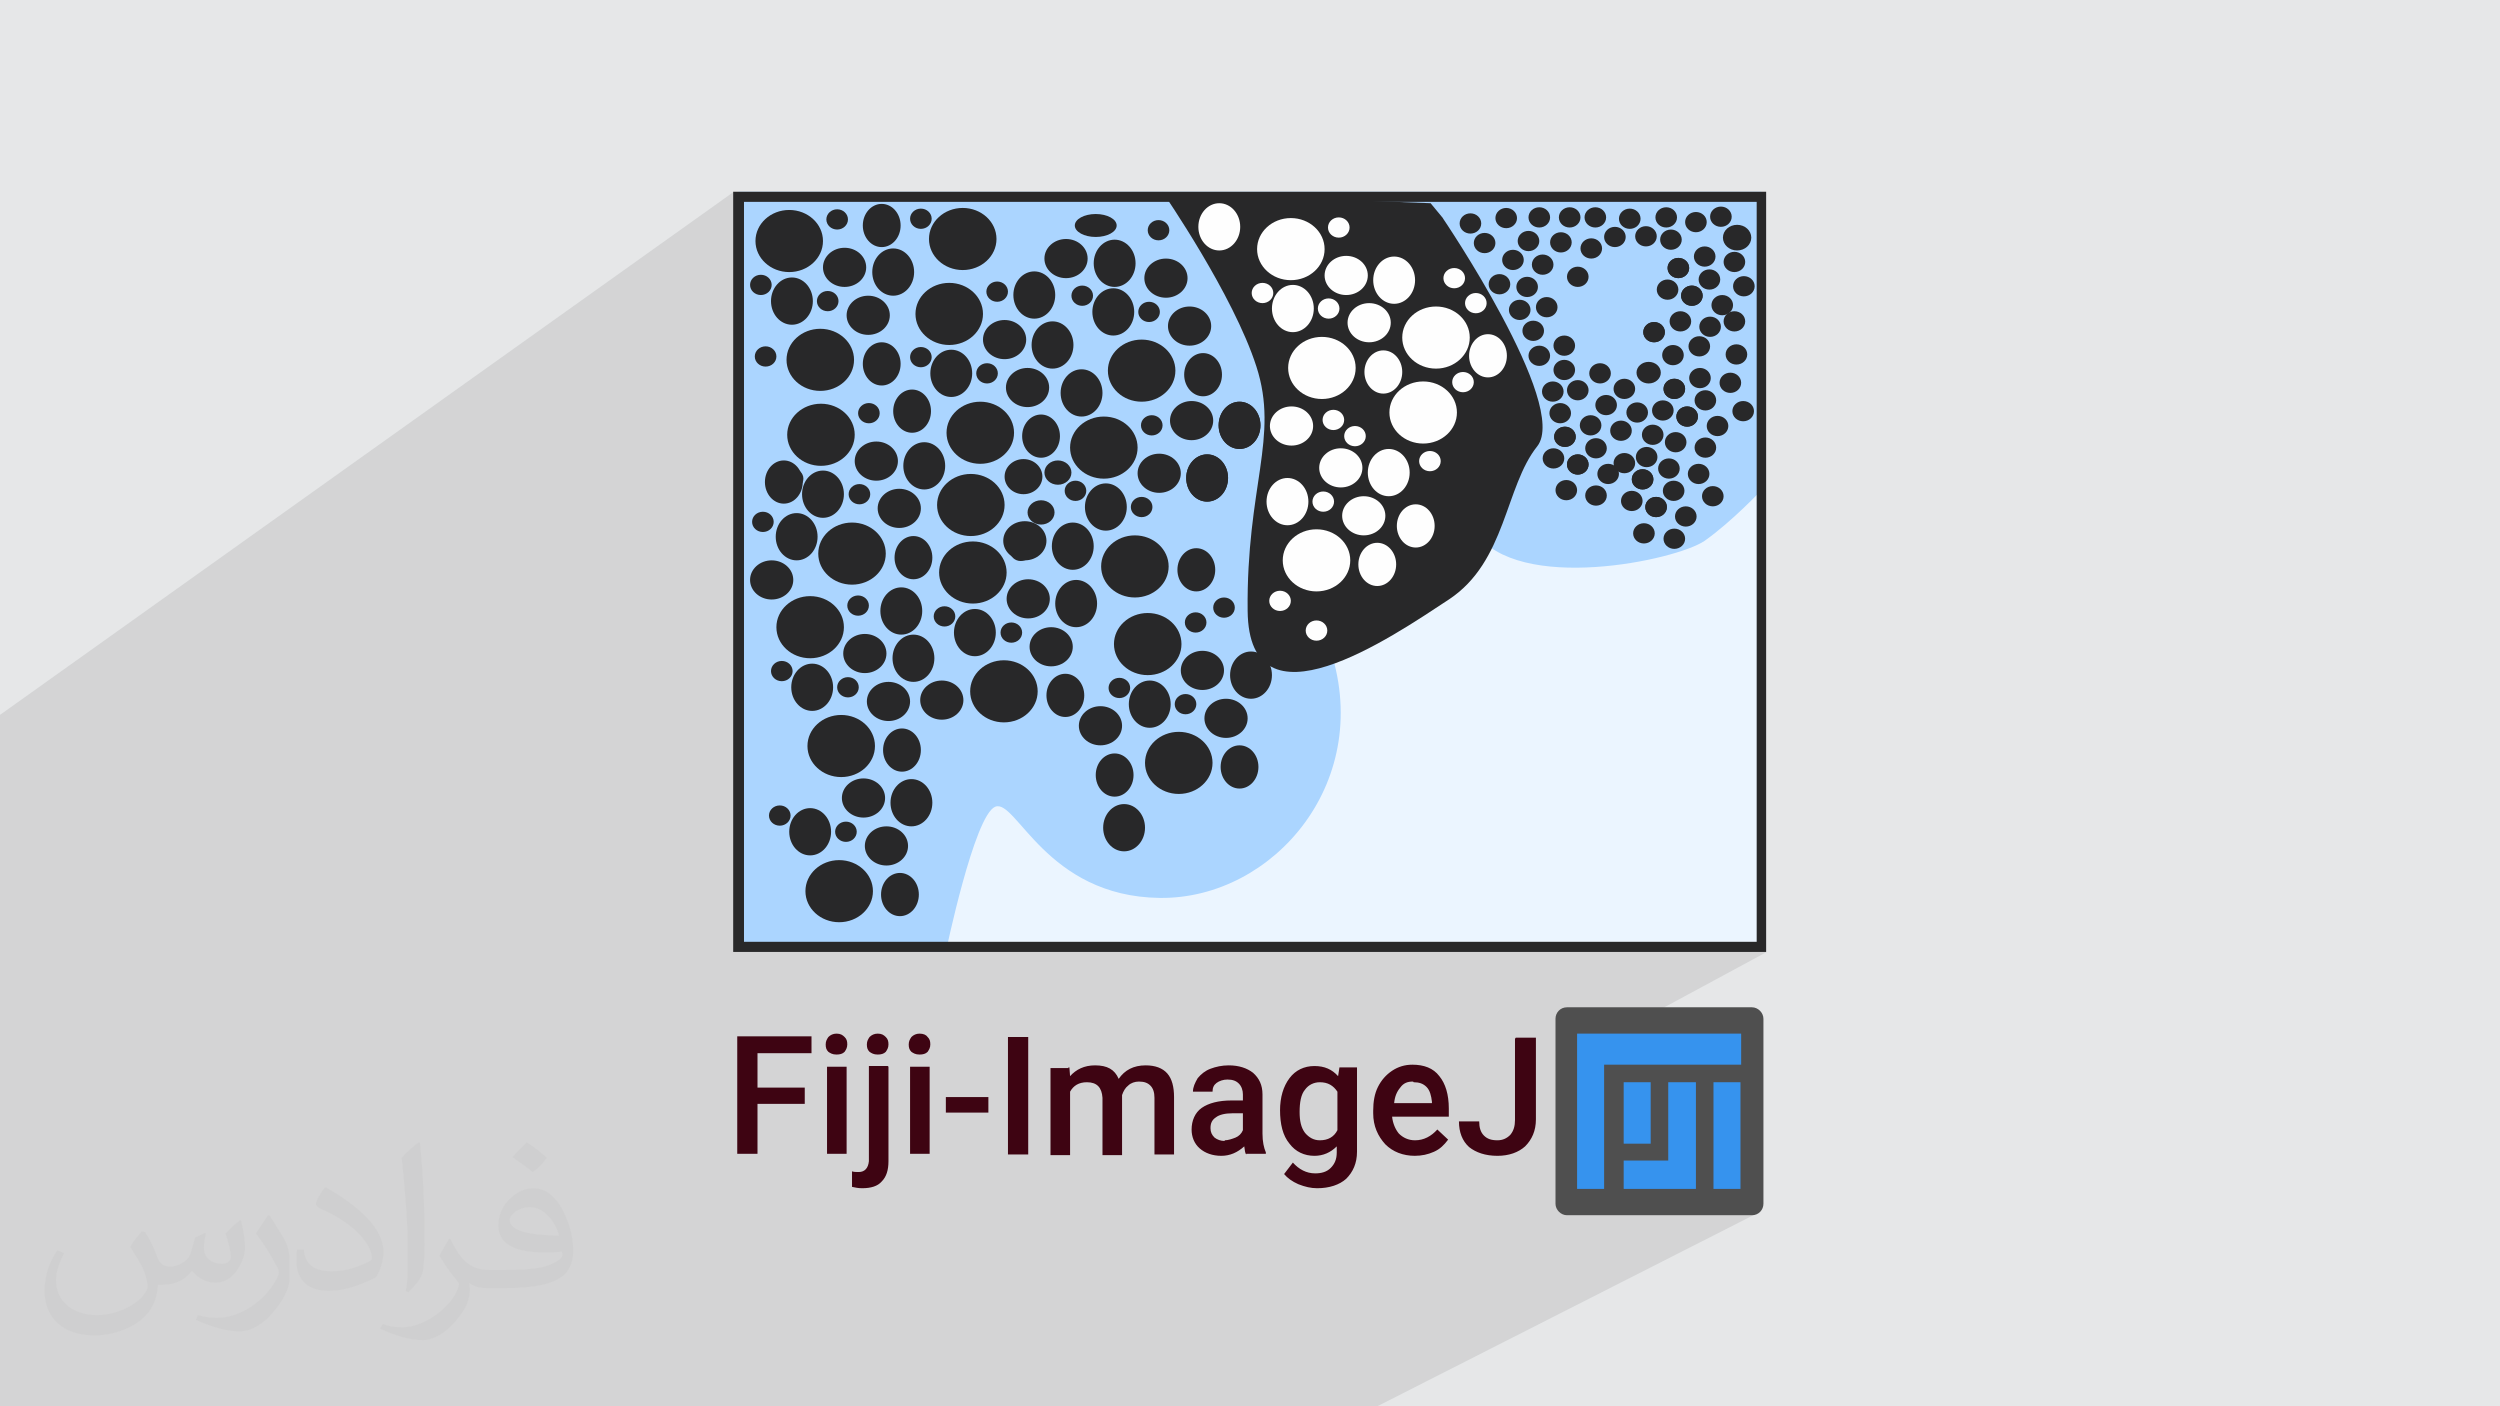 <?xml version="1.0" encoding="UTF-8"?>
<!DOCTYPE svg PUBLIC "-//W3C//DTD SVG 1.1//EN" "http://www.w3.org/Graphics/SVG/1.1/DTD/svg11.dtd">
<!-- Creator: CorelDRAW 2017 -->
<svg xmlns="http://www.w3.org/2000/svg" xml:space="preserve" width="3.703in" height="2.083in" version="1.1" style="shape-rendering:geometricPrecision; text-rendering:geometricPrecision; image-rendering:optimizeQuality; fill-rule:evenodd; clip-rule:evenodd"
viewBox="0 0 3703 2083"
 xmlns:xlink="http://www.w3.org/1999/xlink">
 <defs>
  <style type="text/css">
   <![CDATA[
    .fil11 {fill:#FEFEFE}
    .fil5 {fill:#282829}
    .fil7 {fill:#3693EE}
    .fil6 {fill:#4F4F4F}
    .fil4 {fill:#ABD5FF}
    .fil0 {fill:#E6E7E8}
    .fil3 {fill:#EBF5FF}
    .fil10 {fill:#282829;fill-rule:nonzero}
    .fil9 {fill:#3E0412;fill-rule:nonzero}
    .fil8 {fill:#FEFEFE;fill-rule:nonzero}
    .fil2 {fill:#373435;fill-opacity:0.031}
    .fil1 {fill:#373435;fill-opacity:0.102}
   ]]>
  </style>
 </defs>
 <g id="Layer_x0020_1">
  <polygon class="fil0" points="-3,0 3706,0 3706,2083 -3,2083 "/>
  <polygon class="fil1" points="-3,1681 -3,1681 -3,1674 -3,1674 -3,1674 -3,1673 -3,1673 -3,1670 -3,1669 -3,1669 -3,1666 -3,1661 -3,1659 -3,1653 -3,1649 -3,1645 -3,1643 -3,1636 -3,1631 -3,1625 -3,1624 -3,1614 -3,1613 -3,1609 -3,1608 -3,1603 -3,1600 -3,1598 -3,1598 -3,1592 -3,1592 -3,1590 -3,1583 -3,1581 -3,1581 -3,1579 -3,1579 -3,1573 -3,1572 -3,1560 -3,1560 -3,1551 -3,1550 -3,1545 -3,1545 -3,1544 -3,1541 -3,1534 -3,1532 -3,1532 -3,1529 -3,1527 -3,1526 -3,1523 -3,1515 -3,1515 -3,1514 -3,1513 -3,1513 -3,1512 -3,1509 -3,1508 -3,1505 -3,1504 -3,1496 -3,1494 -3,1481 -3,1481 -3,1480 -3,1477 -3,1469 -3,1469 -3,1467 -3,1463 -3,1462 -3,1462 -3,1461 -3,1457 -3,1456 -3,1448 -3,1448 -3,1435 -3,1434 -3,1418 -3,1417 -3,1416 -3,1413 -3,1410 -3,1392 -3,1383 -3,1381 -3,1369 -3,1351 -3,1327 -3,1316 -3,1314 -3,1310 -3,1297 -3,1297 -3,1294 -3,1286 -3,1283 -3,1279 -3,1277 -3,1276 -3,1254 -3,1232 -3,1231 -3,1227 -3,1224 -3,1211 -3,1210 -3,1194 -3,1178 -3,1127 -3,1084 -3,1066 -3,1061 1087,284 1087,290 1094,284 1094,305 1102,299 1700,299 1722,284 1723,285 1724,286 1725,288 1727,291 1729,295 1732,299 1733,299 2118,299 2601,299 2601,1395 2587,1403 2609,1403 2595,1410 2617,1410 2393,1531 2579,1531 2579,1577 2512,1612 2512,1616 2538,1603 2539,1603 2579,1603 2579,1603 2579,1760 2579,1761 2504,1799 2594,1799 2598,1799 2601,1798 2040,2083 2036,2083 1950,2083 1948,2083 1886,2083 1774,2083 1771,2083 1757,2083 1728,2083 1708,2083 1702,2083 1664,2083 1663,2083 1627,2083 1626,2083 1625,2083 1618,2083 1602,2083 1565,2083 1540,2083 1537,2083 1534,2083 1517,2083 1503,2083 1482,2083 1479,2083 1454,2083 1447,2083 1431,2083 1418,2083 1403,2083 1403,2083 1402,2083 1373,2083 1372,2083 1368,2083 1367,2083 1365,2083 1351,2083 1349,2083 1348,2083 1347,2083 1330,2083 1328,2083 1318,2083 1316,2083 1314,2083 1313,2083 1288,2083 1285,2083 1284,2083 1274,2083 1269,2083 1269,2083 1268,2083 1263,2083 1250,2083 1247,2083 1239,2083 1239,2083 1239,2083 1238,2083 1238,2083 1235,2083 1231,2083 1228,2083 1228,2083 1209,2083 1203,2083 1196,2083 1188,2083 1175,2083 1163,2083 1160,2083 1154,2083 1154,2083 1144,2083 1139,2083 1132,2083 1131,2083 1130,2083 1130,2083 1130,2083 1106,2083 1099,2083 1098,2083 1098,2083 1097,2083 1097,2083 1093,2083 1083,2083 1083,2083 1077,2083 1073,2083 1062,2083 1056,2083 1041,2083 1035,2083 1031,2083 1028,2083 1025,2083 1024,2083 1023,2083 1009,2083 991,2083 985,2083 985,2083 978,2083 964,2083 960,2083 952,2083 944,2083 933,2083 919,2083 907,2083 900,2083 894,2083 893,2083 859,2083 858,2083 833,2083 830,2083 827,2083 823,2083 799,2083 790,2083 764,2083 756,2083 726,2083 725,2083 721,2083 721,2083 712,2083 705,2083 703,2083 701,2083 694,2083 694,2083 680,2083 672,2083 656,2083 655,2083 643,2083 605,2083 605,2083 578,2083 548,2083 496,2083 485,2083 481,2083 474,2083 469,2083 452,2083 452,2083 431,2083 428,2083 428,2083 428,2083 417,2083 417,2083 416,2083 412,2083 395,2083 374,2083 372,2083 363,2083 361,2083 360,2083 359,2083 355,2083 354,2083 338,2083 336,2083 319,2083 317,2083 306,2083 304,2083 303,2083 301,2083 297,2083 289,2083 288,2083 288,2083 271,2083 258,2083 249,2083 249,2083 246,2083 241,2083 240,2083 238,2083 234,2083 208,2083 202,2083 197,2083 191,2083 189,2083 187,2083 186,2083 180,2083 177,2083 177,2083 173,2083 162,2083 162,2083 160,2083 160,2083 156,2083 153,2083 142,2083 142,2083 139,2083 137,2083 136,2083 130,2083 125,2083 124,2083 122,2083 115,2083 113,2083 106,2083 106,2083 105,2083 100,2083 96,2083 94,2083 90,2083 90,2083 83,2083 83,2083 78,2083 76,2083 75,2083 75,2083 71,2083 68,2083 64,2083 64,2083 59,2083 58,2083 57,2083 56,2083 53,2083 53,2083 53,2083 49,2083 48,2083 47,2083 44,2083 44,2083 37,2083 35,2083 34,2083 34,2083 31,2083 27,2083 22,2083 21,2083 19,2083 19,2083 17,2083 14,2083 11,2083 11,2083 7,2083 7,2083 -2,2083 -3,2083 -3,2083 -3,2080 -3,2079 -3,2078 -3,2077 -3,2076 -3,2075 -3,2073 -3,2072 -3,2071 -3,2070 -3,2069 -3,2065 -3,2061 -3,2059 -3,2056 -3,2055 -3,2055 -3,2055 -3,2054 -3,2052 -3,2052 -3,2048 -3,2046 -3,2045 -3,2044 -3,2042 -3,2042 -3,2041 -3,2039 -3,2038 -3,2037 -3,2037 -3,2037 -3,2036 -3,2034 -3,2033 -3,2033 -3,2032 -3,2030 -3,2029 -3,2026 -3,2025 -3,2024 -3,2023 -3,2021 -3,2017 -3,2015 -3,2014 -3,2013 -3,2010 -3,2009 -3,2008 -3,2006 -3,2005 -3,2003 -3,2002 -3,2002 -3,2002 -3,1996 -3,1994 -3,1992 -3,1989 -3,1987 -3,1987 -3,1985 -3,1984 -3,1983 -3,1983 -3,1981 -3,1980 -3,1979 -3,1979 -3,1977 -3,1976 -3,1974 -3,1974 -3,1972 -3,1967 -3,1967 -3,1966 -3,1965 -3,1965 -3,1961 -3,1955 -3,1951 -3,1949 -3,1948 -3,1948 -3,1947 -3,1946 -3,1945 -3,1944 -3,1944 -3,1943 -3,1942 -3,1941 -3,1938 -3,1937 -3,1934 -3,1932 -3,1926 -3,1924 -3,1924 -3,1922 -3,1917 -3,1916 -3,1914 -3,1912 -3,1908 -3,1906 -3,1905 -3,1904 -3,1904 -3,1904 -3,1903 -3,1901 -3,1899 -3,1898 -3,1897 -3,1896 -3,1896 -3,1896 -3,1895 -3,1890 -3,1889 -3,1887 -3,1887 -3,1885 -3,1885 -3,1884 -3,1884 -3,1882 -3,1881 -3,1880 -3,1877 -3,1877 -3,1875 -3,1875 -3,1872 -3,1872 -3,1870 -3,1868 -3,1868 -3,1868 -3,1865 -3,1859 -3,1858 -3,1858 -3,1855 -3,1853 -3,1851 -3,1850 -3,1848 -3,1846 -3,1846 -3,1846 -3,1845 -3,1843 -3,1842 -3,1842 -3,1841 -3,1839 -3,1836 -3,1835 -3,1831 -3,1831 -3,1831 -3,1826 -3,1826 -3,1824 -3,1824 -3,1824 -3,1823 -3,1822 -3,1822 -3,1821 -3,1820 -3,1819 -3,1818 -3,1818 -3,1815 -3,1814 -3,1812 -3,1811 -3,1808 -3,1807 -3,1805 -3,1805 -3,1802 -3,1802 -3,1802 -3,1800 -3,1800 -3,1794 -3,1793 -3,1791 -3,1791 -3,1789 -3,1788 -3,1781 -3,1778 -3,1775 -3,1774 -3,1772 -3,1771 -3,1771 -3,1771 -3,1771 -3,1770 -3,1766 -3,1759 -3,1759 -3,1759 -3,1759 -3,1754 -3,1753 -3,1752 -3,1752 -3,1750 -3,1746 -3,1746 -3,1746 -3,1743 -3,1740 -3,1737 -3,1737 -3,1736 -3,1736 -3,1735 -3,1734 -3,1733 -3,1730 -3,1730 -3,1727 -3,1726 -3,1724 -3,1721 -3,1719 -3,1717 -3,1715 -3,1705 -3,1705 -3,1698 -3,1697 -3,1688 "/>
  <path class="fil2" d="M215 1825c7,11 12,21 16,32 3,7 5,19 21,19 5,0 11,-1 17,-5 7,-3 12,-9 14,-17l6 -21 15 -7 1 1c-2,8 -3,16 -3,21 0,18 15,24 27,24 7,0 13,-4 13,-10 0,-8 -4,-23 -8,-35 7,-7 14,-14 22,-20l1 1c4,15 6,30 6,40 0,10 -4,20 -8,27 -7,14 -20,25 -36,25 -12,0 -25,-6 -34,-17l-1 0c-9,11 -22,20 -43,20l-7 0c-1,14 -4,24 -9,33 -13,25 -50,42 -85,42 -49,0 -74,-28 -74,-66 0,-23 8,-45 19,-60l10 4c-7,14 -12,27 -12,40 0,35 29,52 61,52 31,0 69,-19 75,-42 -3,-25 -12,-36 -26,-59 4,-8 10,-15 17,-23l1 0 0 0 0 0 0 0 4 1 0 0 0 0zm565 -133c10,6 20,14 30,23 -6,8 -12,15 -21,21 -10,-8 -20,-15 -30,-22 7,-8 14,-15 21,-22l0 0 0 0 0 0 0 0 0 0 0 0zm5 96c-17,0 -30,11 -30,19 0,17 33,23 73,23 -5,-20 -22,-42 -43,-42l0 0 0 0zm-37 93c22,0 41,-1 55,-4 16,-4 30,-12 30,-18 0,-2 0,-3 -1,-5 -9,1 -19,1 -29,1 -29,0 -52,-7 -61,-23 -2,-5 -4,-10 -4,-16 0,-16 7,-32 19,-42 10,-9 21,-14 33,-14 21,0 37,16 48,42 6,14 11,30 11,51 0,14 -4,25 -12,34 -16,15 -45,21 -90,21l-20 0 0 0 -5 0c-11,0 -19,-2 -26,-7l-1 0c0,3 1,5 1,8 0,10 -3,23 -10,33 -20,30 -42,43 -60,43 -19,0 -42,-7 -63,-17l4 -7c7,3 16,5 29,5 34,0 78,-33 84,-64 -1,-3 -4,-6 -7,-10 -10,-12 -16,-22 -22,-32 5,-10 10,-18 14,-25l2 0c14,29 28,46 57,46l5 0 0 0 21 0 0 0 0 0 0 0 -2 0 0 0 0 0zm-147 31c3,-14 3,-29 3,-43l0 -21c0,-39 -5,-96 -9,-133 7,-8 17,-17 25,-23l2 1c5,47 7,101 7,151 0,13 -1,26 -2,35 -1,12 -8,21 -22,35l-3 -1 0 0 0 0 0 0 -1 -1 0 0 0 0zm-151 -62c1,18 10,33 41,33 20,0 36,-5 55,-14 3,-2 5,-4 5,-5 0,-12 -9,-27 -24,-41 -14,-13 -34,-25 -51,-32 -6,-3 -8,-5 -8,-8 0,-5 7,-16 13,-24l2 0c20,11 43,27 60,44 15,16 25,33 25,51 0,13 -4,26 -11,38 -22,11 -46,20 -70,20 -29,0 -48,-14 -48,-45 0,-3 0,-9 1,-16l10 0 0 0 0 0 0 0 0 -1 0 0 0 0zm-52 -52l18 29c7,11 13,22 13,41l0 24c0,19 -12,39 -32,60 -15,14 -29,20 -42,20 -19,0 -40,-6 -65,-17l3 -7c8,2 17,4 28,4 36,0 72,-26 89,-58 2,-4 3,-7 3,-9 0,-4 -2,-8 -4,-11 -9,-17 -19,-33 -30,-47 6,-9 12,-18 18,-27l2 0 0 0 -1 -2 0 0 0 0z"/>
  <g id="_2030535111504">
   <rect class="fil3" x="1094" y="284" width="1515" height="1119"/>
   <path class="fil4" d="M1094 284l1515 0 0 442c0,0 -43,46 -84,75 -42,29 -277,79 -340,-13 -63,-92 -287,-33 -217,167 71,200 -81,377 -250,375 -169,-2 -213,-148 -244,-135 -31,13 -73,215 -73,215l-307 -8 0 -1119z"/>
   <path class="fil5" d="M2137 323c0,0 188,277 140,338 -48,60 -46,171 -131,227 -85,56 -296,201 -298,17 -2,-185 47,-257 13,-362 -34,-106 -138,-257 -138,-257l396 15 19 23z"/>
   <path class="fil6" d="M2321 1492l274 0c9,0 17,8 17,17l0 274c0,9 -7,17 -17,17l-274 0c-9,0 -17,-8 -17,-17l0 -274c0,-9 7,-17 17,-17z"/>
   <polygon class="fil7" points="2336,1531 2376,1531 2579,1531 2579,1577 2376,1577 2376,1761 2336,1761 2336,1577 "/>
   <rect class="fil7" x="2538" y="1603" width="40" height="158"/>
   <path class="fil8" d="M2538 1603l40 0 0 158 -40 0 0 -158 0 0zm40 0l-40 0 0 158 40 0 0 -158z"/>
   <rect class="fil7" x="2405" y="1603" width="40" height="91"/>
   <polygon class="fil7" points="2405,1719 2471,1719 2471,1603 2512,1603 2512,1761 2511,1761 2471,1761 2405,1761 "/>
   <path class="fil9" d="M1192 1635l-70 0 0 74 -30 0 0 -174 110 0 0 25 -80 0 0 51 70 0 0 24 0 0zm62 74l-29 0 0 -129 29 0 0 129zm-31 -162c0,-5 2,-8 4,-11 3,-3 7,-5 12,-5 6,0 9,2 12,5 3,3 4,6 4,11 0,5 -2,8 -4,11 -3,3 -7,4 -12,4 -6,0 -9,-2 -12,-4 -3,-3 -4,-6 -4,-11zm93 33l0 140c0,13 -3,23 -10,30 -6,7 -16,10 -29,10 -6,0 -10,-1 -15,-2l0 -23c3,1 6,1 10,1 9,0 14,-6 15,-16l0 -141 29 0 -1 1 0 0 0 0zm-32 -33c0,-5 2,-8 4,-11 3,-3 7,-5 12,-5 6,0 9,2 12,5 3,3 4,6 4,11 0,5 -2,8 -4,11 -3,3 -7,4 -12,4 -6,0 -9,-2 -12,-4 -3,-3 -4,-6 -4,-11zm93 162l-29 0 0 -129 29 0 0 129zm-31 -162c0,-5 2,-8 4,-11 3,-3 7,-5 12,-5 6,0 10,2 12,5 3,3 4,6 4,11 0,5 -2,8 -4,11 -3,3 -7,4 -12,4 -6,0 -9,-2 -12,-4 -3,-3 -4,-6 -4,-11zm118 101l-63 0 0 -23 63 0 0 23zm59 62l-30 0 0 -174 30 0 0 174zm61 -129l1 13c9,-10 21,-16 37,-16 18,0 29,6 35,20 9,-13 22,-20 40,-20 14,0 25,4 32,12 7,8 10,20 10,35l0 85 -29 0 0 -84c0,-8 -2,-14 -6,-18 -4,-4 -9,-6 -17,-6 -6,0 -12,2 -16,6 -4,3 -7,8 -9,14l0 89 -29 0 0 -85c-1,-15 -8,-23 -23,-23 -12,0 -20,5 -25,14l0 94 -29 0 0 -129 27 0 -1 -1 0 0 0 0zm262 129c-2,-2 -2,-6 -3,-12 -10,9 -21,14 -34,14 -13,0 -24,-4 -32,-11 -8,-7 -12,-17 -12,-28 0,-13 5,-25 15,-32 10,-7 25,-11 44,-11l17 0 0 -9c0,-6 -2,-12 -6,-16 -4,-4 -9,-6 -17,-6 -6,0 -12,2 -16,5 -4,3 -6,7 -6,13l-29 0c0,-7 3,-13 7,-20 5,-6 11,-11 19,-14 8,-3 17,-5 27,-5 15,0 27,4 36,11 9,8 14,18 14,32l0 58c0,12 2,21 5,28l0 2 -29 0 0 2 0 0 0 0zm-32 -21c5,0 11,-2 16,-4 5,-2 9,-6 11,-11l0 -25 -16 0c-10,0 -19,2 -24,6 -6,4 -8,9 -8,16 0,6 2,10 6,14 4,3 9,5 15,5l0 0 0 0 0 0zm82 -44c0,-20 5,-36 14,-48 9,-12 22,-18 37,-18 15,0 26,5 35,15l2 -13 26 0 0 125c0,17 -6,30 -16,40 -10,9 -25,14 -43,14 -9,0 -18,-2 -28,-6 -9,-4 -16,-9 -21,-15l13 -17c9,10 20,16 33,16 9,0 17,-2 23,-8 6,-6 9,-13 9,-23l0 -9c-9,9 -20,14 -33,14 -15,0 -28,-6 -37,-18 -10,-12 -14,-29 -14,-50l0 1 0 0 0 0zm29 2c0,13 2,23 8,31 6,7 13,11 22,11 12,0 21,-5 26,-15l0 -57c-6,-9 -14,-14 -26,-14 -9,0 -17,4 -22,11 -6,7 -8,19 -8,33l-1 0 0 0 0 0zm171 65c-18,0 -33,-6 -44,-17 -11,-12 -18,-27 -18,-46l0 -4c0,-13 2,-25 7,-35 5,-10 12,-18 21,-24 9,-6 19,-9 30,-9 17,0 31,5 40,17 9,11 14,27 14,48l0 12 -84 0c1,10 5,19 10,25 6,6 14,10 24,10 13,0 24,-6 33,-16l16 15c-6,8 -12,14 -21,18 -9,4 -18,6 -29,6l1 0 0 0 0 0zm-3 -110c-8,0 -14,2 -19,9 -5,6 -8,13 -9,23l56 0 0 -2c-1,-9 -3,-17 -8,-22 -5,-5 -11,-7 -19,-7l0 0 0 0zm152 -65l30 0 0 121c0,17 -6,30 -16,40 -10,9 -24,14 -41,14 -18,0 -32,-5 -42,-13 -10,-9 -15,-22 -15,-38l30 0c0,9 2,16 7,21 5,5 11,7 20,7 8,0 14,-3 19,-8 5,-6 7,-13 7,-22l0 -121 1 0 0 0 0 0z"/>
   <path class="fil10" d="M1094 284l1522 0 0 1126 -1530 0 0 -1126 8 0zm1507 15l-483 0 -1016 0 0 1096 1500 0 0 -1096z"/>
   <ellipse class="fil5" cx="1169" cy="357" rx="50" ry="46"/>
   <ellipse class="fil5" cx="1251" cy="396" rx="32" ry="29"/>
   <ellipse class="fil5" cx="1127" cy="422" rx="16" ry="15"/>
   <ellipse class="fil5" cx="1173" cy="446" rx="31" ry="35"/>
   <ellipse class="fil5" cx="1226" cy="446" rx="16" ry="15"/>
   <ellipse class="fil5" cx="1240" cy="325" rx="16" ry="15"/>
   <ellipse class="fil5" cx="1286" cy="467" rx="32" ry="29"/>
   <ellipse class="fil5" cx="1323" cy="403" rx="31" ry="35"/>
   <ellipse class="fil5" cx="1215" cy="533" rx="50" ry="46"/>
   <ellipse class="fil5" cx="1306" cy="539" rx="28" ry="32"/>
   <ellipse class="fil5" cx="1406" cy="465" rx="50" ry="46"/>
   <ellipse class="fil5" cx="1488" cy="503" rx="32" ry="29"/>
   <ellipse class="fil5" cx="1364" cy="529" rx="16" ry="15"/>
   <ellipse class="fil5" cx="1409" cy="553" rx="31" ry="35"/>
   <ellipse class="fil5" cx="1462" cy="553" rx="16" ry="15"/>
   <ellipse class="fil5" cx="1477" cy="432" rx="16" ry="15"/>
   <ellipse class="fil5" cx="1522" cy="574" rx="32" ry="29"/>
   <ellipse class="fil5" cx="1559" cy="511" rx="31" ry="35"/>
   <ellipse class="fil5" cx="1452" cy="641" rx="50" ry="46"/>
   <ellipse class="fil5" cx="1542" cy="646" rx="28" ry="32"/>
   <ellipse class="fil5" cx="1216" cy="644" rx="50" ry="46"/>
   <ellipse class="fil5" cx="1298" cy="683" rx="32" ry="29"/>
   <ellipse class="fil5" cx="1174" cy="709" rx="16" ry="15"/>
   <ellipse class="fil5" cx="1219" cy="732" rx="31" ry="35"/>
   <ellipse class="fil5" cx="1273" cy="732" rx="16" ry="15"/>
   <ellipse class="fil5" cx="1287" cy="612" rx="16" ry="15"/>
   <ellipse class="fil5" cx="1332" cy="753" rx="32" ry="29"/>
   <ellipse class="fil5" cx="1369" cy="690" rx="31" ry="35"/>
   <ellipse class="fil5" cx="1262" cy="820" rx="50" ry="46"/>
   <ellipse class="fil5" cx="1353" cy="826" rx="28" ry="32"/>
   <ellipse class="fil5" cx="1426" cy="354" rx="50" ry="46"/>
   <ellipse class="fil5" cx="1727" cy="412" rx="32" ry="29"/>
   <ellipse class="fil5" cx="1603" cy="438" rx="16" ry="15"/>
   <ellipse class="fil5" cx="1649" cy="462" rx="31" ry="35"/>
   <ellipse class="fil5" cx="1702" cy="462" rx="16" ry="15"/>
   <ellipse class="fil5" cx="1716" cy="341" rx="16" ry="15"/>
   <ellipse class="fil5" cx="1762" cy="483" rx="32" ry="29"/>
   <ellipse class="fil11" cx="1806" cy="336" rx="31" ry="35"/>
   <ellipse class="fil5" cx="1691" cy="549" rx="50" ry="46"/>
   <ellipse class="fil5" cx="1782" cy="555" rx="28" ry="32"/>
   <ellipse class="fil5" cx="1635" cy="663" rx="50" ry="46"/>
   <ellipse class="fil5" cx="1717" cy="701" rx="32" ry="29"/>
   <ellipse class="fil5" cx="1593" cy="727" rx="16" ry="15"/>
   <ellipse class="fil5" cx="1638" cy="751" rx="31" ry="35"/>
   <ellipse class="fil5" cx="1691" cy="751" rx="16" ry="15"/>
   <ellipse class="fil5" cx="1706" cy="630" rx="16" ry="15"/>
   <ellipse class="fil5" cx="1395" cy="1037" rx="32" ry="29"/>
   <ellipse class="fil5" cx="1788" cy="708" rx="31" ry="35"/>
   <ellipse class="fil5" cx="1681" cy="839" rx="50" ry="46"/>
   <ellipse class="fil5" cx="1772" cy="844" rx="28" ry="32"/>
   <ellipse class="fil5" cx="1200" cy="929" rx="50" ry="46"/>
   <ellipse class="fil5" cx="1281" cy="968" rx="32" ry="29"/>
   <ellipse class="fil5" cx="1158" cy="994" rx="16" ry="15"/>
   <ellipse class="fil5" cx="1203" cy="1018" rx="31" ry="35"/>
   <ellipse class="fil5" cx="1256" cy="1018" rx="16" ry="15"/>
   <ellipse class="fil5" cx="1271" cy="897" rx="16" ry="15"/>
   <ellipse class="fil5" cx="1316" cy="1039" rx="32" ry="29"/>
   <ellipse class="fil5" cx="1353" cy="975" rx="31" ry="35"/>
   <ellipse class="fil5" cx="1246" cy="1105" rx="50" ry="46"/>
   <ellipse class="fil5" cx="1336" cy="1111" rx="28" ry="32"/>
   <ellipse class="fil5" cx="1441" cy="848" rx="50" ry="46"/>
   <ellipse class="fil5" cx="1523" cy="887" rx="32" ry="29"/>
   <ellipse class="fil5" cx="1399" cy="913" rx="16" ry="15"/>
   <ellipse class="fil5" cx="1444" cy="937" rx="31" ry="35"/>
   <ellipse class="fil5" cx="1498" cy="937" rx="16" ry="15"/>
   <ellipse class="fil5" cx="1512" cy="816" rx="16" ry="15"/>
   <ellipse class="fil5" cx="1557" cy="958" rx="32" ry="29"/>
   <ellipse class="fil5" cx="1594" cy="894" rx="31" ry="35"/>
   <ellipse class="fil5" cx="1487" cy="1024" rx="50" ry="46"/>
   <ellipse class="fil5" cx="1578" cy="1030" rx="28" ry="32"/>
   <ellipse class="fil11" cx="1912" cy="369" rx="50" ry="46"/>
   <ellipse class="fil11" cx="1994" cy="408" rx="32" ry="29"/>
   <ellipse class="fil11" cx="1870" cy="434" rx="16" ry="15"/>
   <ellipse class="fil11" cx="1915" cy="457" rx="31" ry="35"/>
   <ellipse class="fil11" cx="1968" cy="457" rx="16" ry="15"/>
   <ellipse class="fil11" cx="1983" cy="337" rx="16" ry="15"/>
   <ellipse class="fil11" cx="2028" cy="478" rx="32" ry="29"/>
   <ellipse class="fil11" cx="2065" cy="415" rx="31" ry="35"/>
   <ellipse class="fil11" cx="1958" cy="545" rx="50" ry="46"/>
   <ellipse class="fil11" cx="2049" cy="551" rx="28" ry="32"/>
   <ellipse class="fil11" cx="2108" cy="611" rx="50" ry="46"/>
   <ellipse class="fil11" cx="1986" cy="693" rx="32" ry="29"/>
   <ellipse class="fil11" cx="2007" cy="646" rx="16" ry="15"/>
   <ellipse class="fil11" cx="1907" cy="743" rx="31" ry="35"/>
   <ellipse class="fil11" cx="1960" cy="743" rx="16" ry="15"/>
   <ellipse class="fil11" cx="1975" cy="622" rx="16" ry="15"/>
   <ellipse class="fil11" cx="2020" cy="764" rx="32" ry="29"/>
   <ellipse class="fil11" cx="2057" cy="700" rx="31" ry="35"/>
   <ellipse class="fil11" cx="1950" cy="830" rx="50" ry="46"/>
   <ellipse class="fil11" cx="2040" cy="836" rx="28" ry="32"/>
   <ellipse class="fil5" cx="1700" cy="954" rx="50" ry="46"/>
   <ellipse class="fil5" cx="1781" cy="993" rx="32" ry="29"/>
   <ellipse class="fil5" cx="1658" cy="1019" rx="16" ry="15"/>
   <ellipse class="fil5" cx="1703" cy="1043" rx="31" ry="35"/>
   <ellipse class="fil5" cx="1756" cy="1043" rx="16" ry="15"/>
   <ellipse class="fil5" cx="1771" cy="922" rx="16" ry="15"/>
   <ellipse class="fil5" cx="1816" cy="1064" rx="32" ry="29"/>
   <ellipse class="fil5" cx="1853" cy="1000" rx="31" ry="35"/>
   <ellipse class="fil5" cx="1746" cy="1130" rx="50" ry="46"/>
   <ellipse class="fil5" cx="1836" cy="1136" rx="28" ry="32"/>
   <ellipse class="fil5" cx="1438" cy="748" rx="50" ry="46"/>
   <ellipse class="fil5" cx="1532" cy="437" rx="31" ry="35"/>
   <ellipse class="fil5" cx="1602" cy="582" rx="31" ry="35"/>
   <ellipse class="fil5" cx="1335" cy="905" rx="31" ry="35"/>
   <ellipse class="fil11" cx="1913" cy="631" rx="32" ry="29"/>
   <ellipse class="fil5" cx="1813" cy="900" rx="16" ry="15"/>
   <ellipse class="fil11" cx="2097" cy="779" rx="28" ry="32"/>
   <ellipse class="fil11" cx="2127" cy="500" rx="50" ry="46"/>
   <ellipse class="fil11" cx="2118" cy="683" rx="16" ry="15"/>
   <ellipse class="fil11" cx="1896" cy="890" rx="16" ry="15"/>
   <ellipse class="fil11" cx="1950" cy="934" rx="16" ry="15"/>
   <ellipse class="fil5" cx="2178" cy="331" rx="16" ry="15"/>
   <ellipse class="fil5" cx="2231" cy="323" rx="16" ry="15"/>
   <ellipse class="fil5" cx="2199" cy="360" rx="16" ry="15"/>
   <ellipse class="fil5" cx="2241" cy="385" rx="16" ry="15"/>
   <ellipse class="fil5" cx="2280" cy="322" rx="16" ry="15"/>
   <ellipse class="fil5" cx="2264" cy="357" rx="16" ry="15"/>
   <ellipse class="fil5" cx="2221" cy="421" rx="16" ry="15"/>
   <ellipse class="fil5" cx="2285" cy="392" rx="16" ry="15"/>
   <ellipse class="fil5" cx="2325" cy="322" rx="16" ry="15"/>
   <ellipse class="fil5" cx="2312" cy="359" rx="16" ry="15"/>
   <ellipse class="fil5" cx="2262" cy="425" rx="16" ry="15"/>
   <ellipse class="fil5" cx="2271" cy="490" rx="16" ry="15"/>
   <ellipse class="fil5" cx="2291" cy="455" rx="16" ry="15"/>
   <ellipse class="fil5" cx="2370" cy="553" rx="16" ry="15"/>
   <ellipse class="fil5" cx="2363" cy="322" rx="16" ry="15"/>
   <ellipse class="fil5" cx="2337" cy="410" rx="16" ry="15"/>
   <ellipse class="fil5" cx="2357" cy="368" rx="16" ry="15"/>
   <ellipse class="fil5" cx="2317" cy="512" rx="16" ry="15"/>
   <ellipse class="fil5" cx="2251" cy="459" rx="16" ry="15"/>
   <ellipse class="fil5" cx="2470" cy="429" rx="16" ry="15"/>
   <ellipse class="fil5" cx="2414" cy="324" rx="16" ry="15"/>
   <ellipse class="fil5" cx="2468" cy="322" rx="16" ry="15"/>
   <ellipse class="fil5" cx="2475" cy="355" rx="16" ry="15"/>
   <ellipse class="fil5" cx="2512" cy="329" rx="16" ry="15"/>
   <ellipse class="fil5" cx="2438" cy="350" rx="16" ry="15"/>
   <ellipse class="fil5" cx="2506" cy="438" rx="16" ry="15"/>
   <ellipse class="fil5" cx="2486" cy="397" rx="16" ry="15"/>
   <ellipse class="fil5" cx="2525" cy="380" rx="16" ry="15"/>
   <ellipse class="fil5" cx="2532" cy="414" rx="16" ry="15"/>
   <ellipse class="fil5" cx="2569" cy="388" rx="16" ry="15"/>
   <ellipse class="fil5" cx="2486" cy="397" rx="16" ry="15"/>
   <ellipse class="fil5" cx="2478" cy="526" rx="16" ry="15"/>
   <ellipse class="fil5" cx="2450" cy="492" rx="16" ry="15"/>
   <ellipse class="fil5" cx="2489" cy="476" rx="16" ry="15"/>
   <ellipse class="fil5" cx="2442" cy="552" rx="18" ry="16"/>
   <ellipse class="fil5" cx="2533" cy="484" rx="16" ry="15"/>
   <ellipse class="fil5" cx="2450" cy="492" rx="16" ry="15"/>
   <ellipse class="fil5" cx="2506" cy="438" rx="16" ry="15"/>
   <ellipse class="fil5" cx="2573" cy="352" rx="21" ry="19"/>
   <ellipse class="fil5" cx="2583" cy="424" rx="16" ry="15"/>
   <ellipse class="fil5" cx="2406" cy="576" rx="16" ry="15"/>
   <ellipse class="fil5" cx="2549" cy="321" rx="16" ry="15"/>
   <ellipse class="fil5" cx="2551" cy="452" rx="16" ry="15"/>
   <ellipse class="fil5" cx="2463" cy="608" rx="16" ry="15"/>
   <ellipse class="fil5" cx="2499" cy="617" rx="16" ry="15"/>
   <ellipse class="fil5" cx="2480" cy="576" rx="16" ry="15"/>
   <ellipse class="fil5" cx="2518" cy="560" rx="16" ry="15"/>
   <ellipse class="fil5" cx="2526" cy="593" rx="16" ry="15"/>
   <ellipse class="fil5" cx="2563" cy="567" rx="16" ry="15"/>
   <ellipse class="fil5" cx="2480" cy="576" rx="16" ry="15"/>
   <ellipse class="fil5" cx="2482" cy="655" rx="16" ry="15"/>
   <ellipse class="fil5" cx="2526" cy="663" rx="16" ry="15"/>
   <ellipse class="fil5" cx="2499" cy="617" rx="16" ry="15"/>
   <ellipse class="fil5" cx="2582" cy="609" rx="16" ry="15"/>
   <ellipse class="fil5" cx="2544" cy="631" rx="16" ry="15"/>
   <ellipse class="fil5" cx="2301" cy="679" rx="16" ry="15"/>
   <ellipse class="fil5" cx="2337" cy="688" rx="16" ry="15"/>
   <ellipse class="fil5" cx="2318" cy="647" rx="16" ry="15"/>
   <ellipse class="fil5" cx="2356" cy="630" rx="16" ry="15"/>
   <ellipse class="fil5" cx="2364" cy="664" rx="16" ry="15"/>
   <ellipse class="fil5" cx="2401" cy="638" rx="16" ry="15"/>
   <ellipse class="fil5" cx="2318" cy="647" rx="16" ry="15"/>
   <ellipse class="fil5" cx="2320" cy="726" rx="16" ry="15"/>
   <ellipse class="fil5" cx="2364" cy="734" rx="16" ry="15"/>
   <ellipse class="fil5" cx="2337" cy="688" rx="16" ry="15"/>
   <ellipse class="fil5" cx="2406" cy="686" rx="16" ry="15"/>
   <ellipse class="fil5" cx="2382" cy="702" rx="16" ry="15"/>
   <ellipse class="fil5" cx="2417" cy="742" rx="16" ry="15"/>
   <ellipse class="fil5" cx="2453" cy="751" rx="16" ry="15"/>
   <ellipse class="fil5" cx="2433" cy="710" rx="16" ry="15"/>
   <ellipse class="fil5" cx="2472" cy="694" rx="16" ry="15"/>
   <ellipse class="fil5" cx="2479" cy="727" rx="16" ry="15"/>
   <ellipse class="fil5" cx="2516" cy="702" rx="16" ry="15"/>
   <ellipse class="fil5" cx="2433" cy="710" rx="16" ry="15"/>
   <ellipse class="fil5" cx="2435" cy="790" rx="16" ry="15"/>
   <ellipse class="fil5" cx="2480" cy="798" rx="16" ry="15"/>
   <ellipse class="fil5" cx="2453" cy="751" rx="16" ry="15"/>
   <ellipse class="fil5" cx="2537" cy="735" rx="16" ry="15"/>
   <ellipse class="fil5" cx="2497" cy="765" rx="16" ry="15"/>
   <ellipse class="fil5" cx="2425" cy="611" rx="16" ry="15"/>
   <ellipse class="fil5" cx="2448" cy="644" rx="16" ry="15"/>
   <ellipse class="fil5" cx="2439" cy="677" rx="16" ry="15"/>
   <ellipse class="fil5" cx="2311" cy="612" rx="16" ry="15"/>
   <ellipse class="fil5" cx="2280" cy="527" rx="16" ry="15"/>
   <ellipse class="fil5" cx="2317" cy="548" rx="16" ry="15"/>
   <ellipse class="fil5" cx="2300" cy="580" rx="16" ry="15"/>
   <ellipse class="fil5" cx="2337" cy="578" rx="16" ry="15"/>
   <ellipse class="fil5" cx="2379" cy="600" rx="16" ry="15"/>
   <ellipse class="fil5" cx="2392" cy="351" rx="16" ry="15"/>
   <ellipse class="fil5" cx="2569" cy="476" rx="16" ry="15"/>
   <ellipse class="fil5" cx="2572" cy="525" rx="16" ry="15"/>
   <ellipse class="fil5" cx="2517" cy="513" rx="16" ry="15"/>
   <ellipse class="fil5" cx="1579" cy="383" rx="32" ry="29"/>
   <ellipse class="fil5" cx="1651" cy="390" rx="31" ry="35"/>
   <ellipse class="fil5" cx="1623" cy="334" rx="31" ry="17"/>
   <ellipse class="fil5" cx="1351" cy="609" rx="28" ry="32"/>
   <ellipse class="fil5" cx="1518" cy="801" rx="32" ry="29"/>
   <ellipse class="fil5" cx="1589" cy="809" rx="31" ry="35"/>
   <ellipse class="fil5" cx="1765" cy="623" rx="32" ry="29"/>
   <ellipse class="fil5" cx="1836" cy="630" rx="31" ry="35"/>
   <ellipse class="fil5" cx="1143" cy="859" rx="32" ry="29"/>
   <ellipse class="fil5" cx="1180" cy="795" rx="31" ry="35"/>
   <ellipse class="fil5" cx="1161" cy="714" rx="28" ry="32"/>
   <ellipse class="fil5" cx="1130" cy="773" rx="16" ry="15"/>
   <ellipse class="fil5" cx="1134" cy="528" rx="16" ry="15"/>
   <ellipse class="fil11" cx="2154" cy="412" rx="16" ry="15"/>
   <ellipse class="fil11" cx="2186" cy="449" rx="16" ry="15"/>
   <ellipse class="fil11" cx="2167" cy="566" rx="16" ry="15"/>
   <ellipse class="fil11" cx="2204" cy="527" rx="28" ry="32"/>
   <ellipse class="fil5" cx="1516" cy="706" rx="28" ry="26"/>
   <ellipse class="fil5" cx="1542" cy="759" rx="20" ry="18"/>
   <ellipse class="fil5" cx="1567" cy="700" rx="20" ry="18"/>
   <ellipse class="fil5" cx="1279" cy="1182" rx="32" ry="29"/>
   <ellipse class="fil5" cx="1155" cy="1208" rx="16" ry="15"/>
   <ellipse class="fil5" cx="1200" cy="1232" rx="31" ry="35"/>
   <ellipse class="fil5" cx="1253" cy="1232" rx="16" ry="15"/>
   <ellipse class="fil5" cx="1313" cy="1253" rx="32" ry="29"/>
   <ellipse class="fil5" cx="1350" cy="1189" rx="31" ry="35"/>
   <ellipse class="fil5" cx="1243" cy="1320" rx="50" ry="46"/>
   <ellipse class="fil5" cx="1333" cy="1325" rx="28" ry="32"/>
   <ellipse class="fil5" cx="1788" cy="708" rx="31" ry="35"/>
   <ellipse class="fil5" cx="1836" cy="630" rx="31" ry="35"/>
   <ellipse class="fil5" cx="1630" cy="1075" rx="32" ry="29"/>
   <ellipse class="fil5" cx="1651" cy="1148" rx="28" ry="32"/>
   <ellipse class="fil5" cx="1665" cy="1226" rx="31" ry="35"/>
   <ellipse class="fil5" cx="1306" cy="334" rx="28" ry="32"/>
   <ellipse class="fil5" cx="1364" cy="324" rx="16" ry="15"/>
  </g>
 </g>
</svg>
